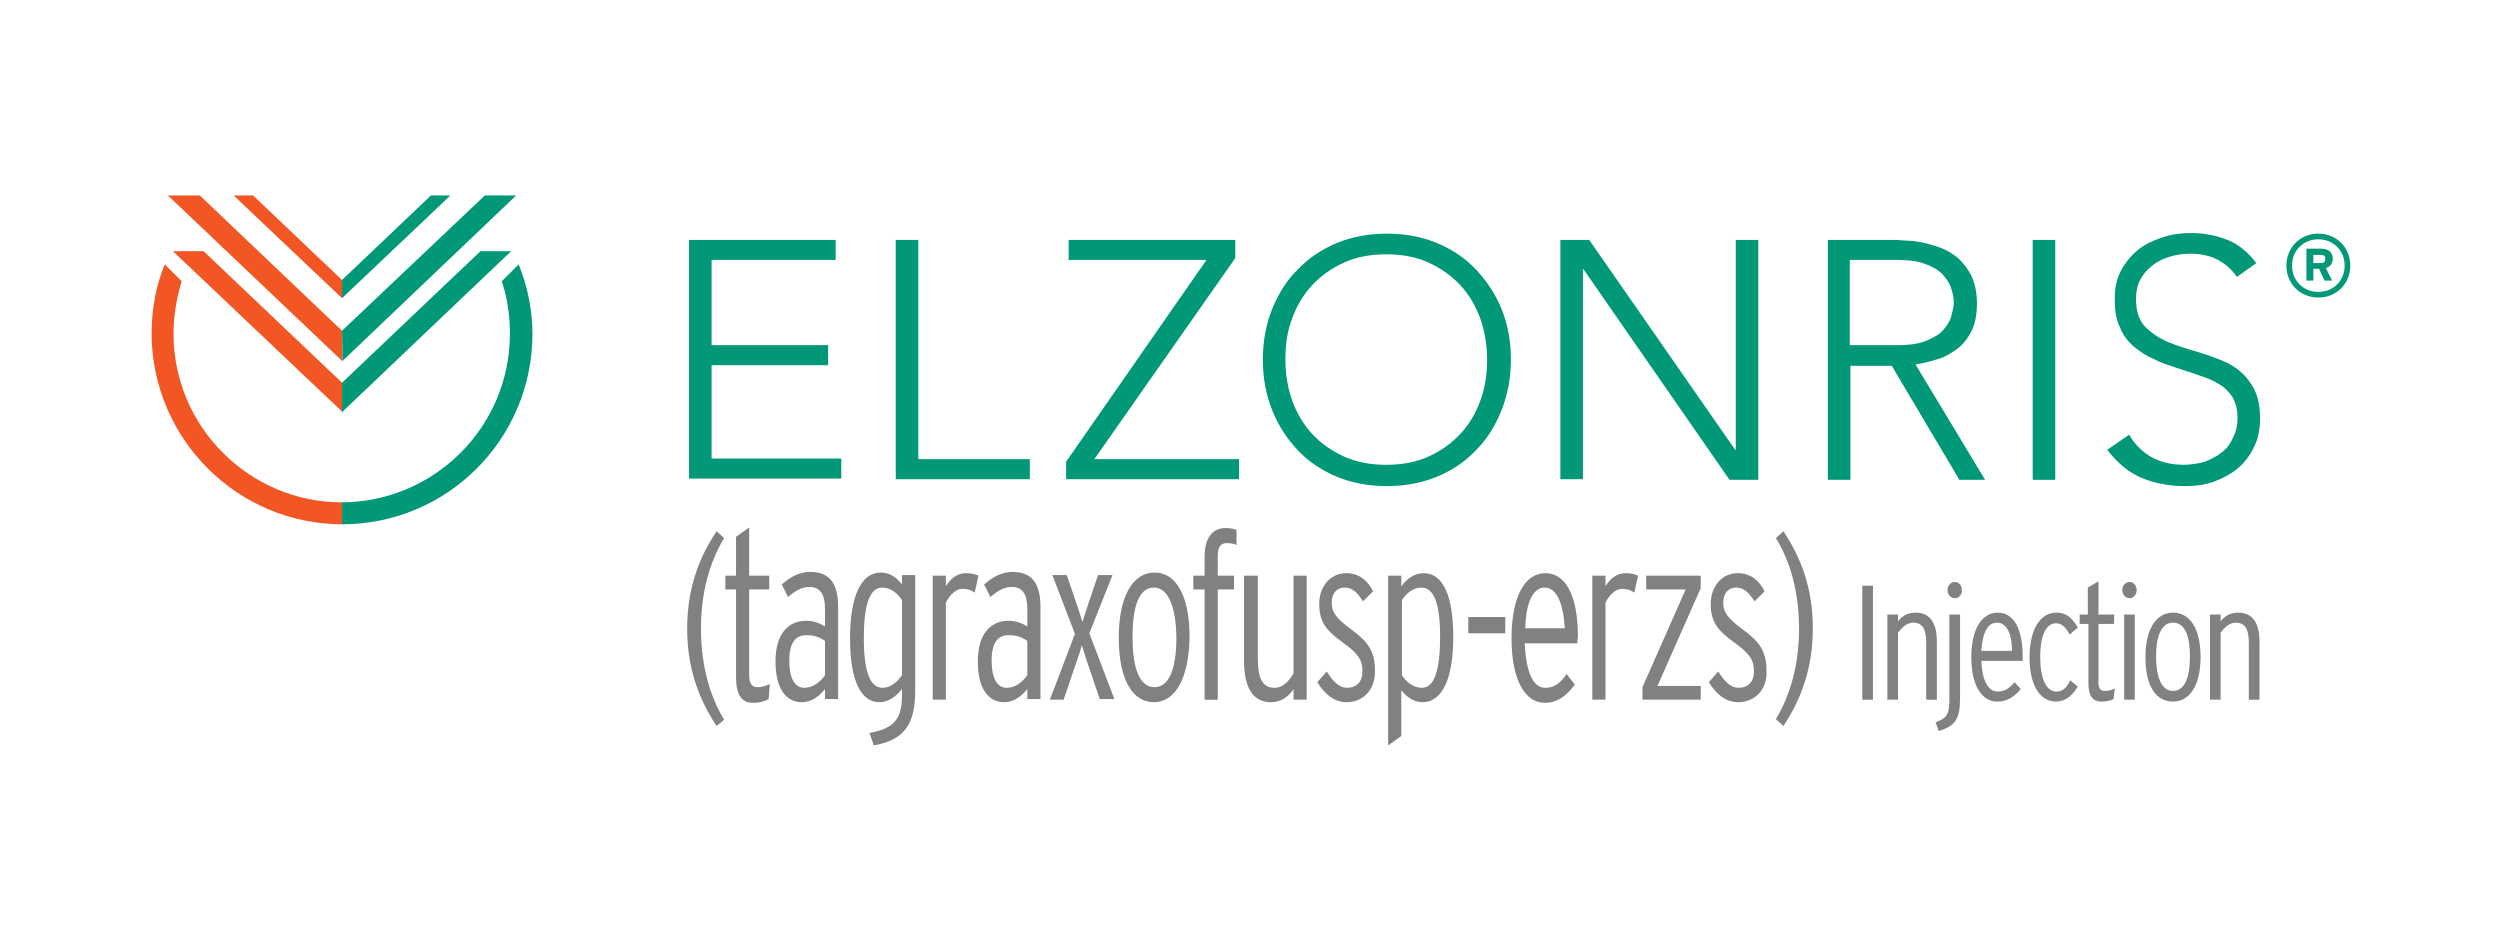 <?xml version="1.0" encoding="utf-8"?>
<!-- Generator: Adobe Illustrator 22.1.0, SVG Export Plug-In . SVG Version: 6.00 Build 0)  -->
<svg version="1.1" xmlns="http://www.w3.org/2000/svg" xmlns:xlink="http://www.w3.org/1999/xlink" x="0px" y="0px"
	 viewBox="0 0 399.1 150" style="enable-background:new 0 0 399.1 150;" xml:space="preserve">
<style type="text/css">
	.st0{fill:#818181;}
	.st1{fill:#009877;}
	.st2{fill:#F15623;}
</style>
<g id="Generic">
	<g>
		<g>
			<path class="st0" d="M114.4,115.9c-2.8-4.2-4.7-9.2-4.7-15.5c0-6.5,1.9-11.4,4.7-15.6l1.2,1.1c-2.3,3.8-3.7,8.7-3.7,14.4
				c0,5.9,1.4,10.8,3.7,14.6L114.4,115.9z"/>
			<path class="st0" d="M122.7,111.6c-0.7,0.4-1.5,0.6-2.5,0.6c-1.9,0-2.7-1.4-2.7-4.2V94.1h-1.7v-2.2h1.7v-6.2l2.1-1.5v7.7h3.2v2.2
				h-3.2v13.6c0,1.4,0.4,2,1.3,2c0.8,0,1.3-0.2,2-0.5L122.7,111.6z"/>
			<path class="st0" d="M131.7,111.7v-1.7c-0.9,1.1-2.1,2.1-3.7,2.1c-2.4,0-4.2-2-4.2-6.5c0-4.5,2.1-6.5,4.9-6.5
				c1.2,0,2.2,0.4,3,0.9v-2.8c0-2.4-0.8-3.5-2.5-3.5c-1.2,0-2.2,0.6-3.4,1.6l-1-2c1.4-1.2,2.8-2,4.5-2c2.8,0,4.5,1.4,4.5,5.6v14.7
				H131.7z M131.7,102.3c-0.8-0.5-1.5-0.9-3-0.9c-1.9,0-2.7,1.5-2.7,4.1c0,2.6,0.8,4.3,2.4,4.3c1.4,0,2.5-0.9,3.3-2V102.3z"/>
			<path class="st0" d="M139.5,119l-0.7-2c4.1-0.7,5.2-2.4,5.2-6.1V110c-0.9,1.1-2.1,2.1-3.6,2.1c-3,0-4.7-3.5-4.7-10.2
				c0-6.8,1.8-10.5,4.9-10.5c1.5,0,2.5,0.8,3.4,1.9v-1.5h2.1v18C146.2,115.5,144.5,118.1,139.5,119z M144,95.8c-0.8-1.2-1.9-2-3.2-2
				c-2.1,0-2.9,3.2-2.9,8.1c0,5.3,1,7.9,3,7.9c1.2,0,2.2-0.8,3.1-2V95.8z"/>
			<path class="st0" d="M155.6,94.6c-0.6-0.4-1.1-0.6-2-0.6c-1,0-2,1-2.6,2.2v15.5h-2.1V91.9h2.1v1.7c0.7-1.2,1.8-2.1,3.2-2.1
				c1,0,1.5,0.2,2,0.4L155.6,94.6z"/>
			<path class="st0" d="M164,111.7v-1.7c-0.9,1.1-2.1,2.1-3.7,2.1c-2.4,0-4.2-2-4.2-6.5c0-4.5,2.1-6.5,4.9-6.5c1.2,0,2.2,0.4,3,0.9
				v-2.8c0-2.4-0.8-3.5-2.5-3.5c-1.2,0-2.2,0.6-3.4,1.6l-1-2c1.4-1.2,2.8-2,4.5-2c2.8,0,4.5,1.4,4.5,5.6v14.7H164z M164,102.3
				c-0.8-0.5-1.5-0.9-3-0.9c-1.9,0-2.7,1.5-2.7,4.1c0,2.6,0.8,4.3,2.4,4.3c1.4,0,2.5-0.9,3.3-2V102.3z"/>
			<path class="st0" d="M175.6,111.7l-2-5.9c-0.3-0.8-0.7-2.2-0.9-2.8c-0.1,0.5-0.6,2-0.9,2.8l-2,5.9h-2.2l4-10.5l-3.6-9.4h2.3
				l1.6,4.7c0.3,0.8,0.7,2.2,0.9,2.8c0.2-0.6,0.6-1.9,0.9-2.8l1.6-4.7h2.3l-3.7,9.3l4,10.5H175.6z"/>
			<path class="st0" d="M184.2,112.1c-3.4,0-5.6-3.6-5.6-10.3s2.3-10.4,5.7-10.4c3.4,0,5.6,3.6,5.6,10.3
				C189.8,108.5,187.5,112.1,184.2,112.1z M184.2,93.8c-2.2,0-3.4,2.6-3.4,7.9c0,5.4,1.3,8,3.5,8c2.2,0,3.5-2.6,3.5-8
				C187.7,96.4,186.3,93.8,184.2,93.8z"/>
			<path class="st0" d="M195.8,86.7c-0.8,0-1.4,0.5-1.4,2v3.2h2.6v2.2h-2.6v17.6h-2.1V94.1h-1.8v-2.2h1.8v-3c0-3.2,1.4-4.6,3.3-4.6
				c0.8,0,1.3,0.1,1.8,0.3V87C197,86.8,196.4,86.7,195.8,86.7z"/>
			<path class="st0" d="M206.5,111.7v-1.7c-0.7,1.1-1.9,2.1-3.6,2.1c-2.8,0-4.3-2.2-4.3-6.6V91.9h2.2v13.3c0,3.2,0.8,4.6,2.7,4.6
				c1.3,0,2.3-1.1,3-2.3V91.9h2.1v19.8H206.5z"/>
			<path class="st0" d="M215,112.1c-2.1,0-3.6-1.4-4.7-3.2l1.5-1.7c1,1.6,2,2.6,3.2,2.6c1.6,0,2.5-1,2.5-2.6c0-1.8-0.6-2.8-3.1-4.6
				c-2.6-1.9-3.8-3.2-3.8-6.2c0-2.8,1.8-4.9,4.3-4.9c2,0,3.4,1.1,4.3,2.9l-1.6,1.6c-0.8-1.2-1.6-2.2-2.9-2.2c-1.3,0-2.1,0.9-2.1,2.4
				c0,1.5,0.6,2.4,3,4.2c2.6,1.9,3.9,3.4,3.9,6.6C219.6,110.2,217.5,112.1,215,112.1z"/>
			<path class="st0" d="M227.1,112.1c-1.4,0-2.5-0.8-3.4-1.9v7.3l-2.1,1.5V91.9h2.1v1.7c0.8-1.1,2-2.1,3.6-2.1c3,0,4.7,3.5,4.7,10.2
				C232,108.4,230.2,112.1,227.1,112.1z M226.9,93.8c-1.2,0-2.3,0.8-3.1,2v12c0.8,1.2,1.9,2,3.2,2c2.1,0,2.9-3.2,2.9-8.1
				C229.9,96.3,228.9,93.8,226.9,93.8z"/>
			<path class="st0" d="M234.4,101.1v-2.6h5.9v2.6H234.4z"/>
			<path class="st0" d="M251.8,102.7h-8.4c0.2,4.3,1.2,7.1,3.3,7.1c1.3,0,2.3-0.6,3.4-2.2l1.3,1.7c-1.4,1.9-2.9,2.9-4.8,2.9
				c-2.9,0-5.3-3.2-5.3-10.3c0-6.6,2.1-10.4,5.4-10.4c3.4,0,5.2,3.9,5.2,10.2C251.8,102.1,251.8,102.4,251.8,102.7z M246.6,93.8
				c-1.7,0-3,2-3.1,6.5h6.3C249.6,96.6,248.6,93.8,246.6,93.8z"/>
			<path class="st0" d="M260.9,94.6c-0.6-0.4-1.1-0.6-2-0.6c-1,0-2,1-2.6,2.2v15.5h-2.1V91.9h2.1v1.7c0.7-1.2,1.8-2.1,3.2-2.1
				c1,0,1.5,0.2,2,0.4L260.9,94.6z"/>
			<path class="st0" d="M262.2,111.7v-2l6.9-15.6h-6.3v-2.2h8.7v2l-6.9,15.6h6.9v2.2H262.2z"/>
			<path class="st0" d="M277.5,112.1c-2.1,0-3.6-1.4-4.7-3.2l1.5-1.7c1,1.6,2,2.6,3.2,2.6c1.6,0,2.5-1,2.5-2.6
				c0-1.8-0.6-2.8-3.1-4.6c-2.6-1.9-3.8-3.2-3.8-6.2c0-2.8,1.8-4.9,4.3-4.9c2,0,3.4,1.1,4.3,2.9l-1.6,1.6c-0.8-1.2-1.6-2.2-2.9-2.2
				c-1.3,0-2.1,0.9-2.1,2.4c0,1.5,0.6,2.4,3,4.2c2.6,1.9,3.9,3.4,3.9,6.6C282.2,110.2,280,112.1,277.5,112.1z"/>
			<path class="st0" d="M284.7,115.9l-1.2-1.1c2.3-3.8,3.7-8.7,3.7-14.4c0-5.9-1.4-10.8-3.7-14.5l1.2-1.1c2.8,4.2,4.7,9.1,4.7,15.5
				C289.4,106.7,287.5,111.7,284.7,115.9z"/>
		</g>
		<g>
			<path class="st0" d="M297.3,111.7V93.5h1.7v18.2H297.3z"/>
			<path class="st0" d="M307.5,111.7v-9.1c0-2.2-0.6-3.2-2.1-3.2c-1,0-1.8,0.8-2.4,1.6v10.7h-1.7V98.1h1.7v1.1
				c0.6-0.8,1.5-1.4,2.8-1.4c2.2,0,3.4,1.5,3.4,4.6v9.3H307.5z"/>
			<path class="st0" d="M309.5,116.7l-0.5-1.4c1.9-0.7,2.2-1.3,2.2-3.8V98.1h1.7v13.4C312.9,114.7,312.2,115.9,309.5,116.7z
				 M312.1,95.5c-0.7,0-1.2-0.6-1.2-1.3s0.5-1.3,1.2-1.3c0.6,0,1.1,0.6,1.1,1.3S312.8,95.5,312.1,95.5z"/>
			<path class="st0" d="M322.9,105.5h-6.6c0.1,2.9,1,4.9,2.6,4.9c1,0,1.8-0.4,2.7-1.5l1,1.1c-1.1,1.3-2.2,2-3.8,2
				c-2.2,0-4.1-2.2-4.1-7.1c0-4.5,1.7-7.1,4.2-7.1c2.6,0,4,2.6,4,7C322.9,105.1,322.9,105.3,322.9,105.5z M318.8,99.4
				c-1.4,0-2.3,1.4-2.5,4.5h4.9C321.2,101.3,320.4,99.4,318.8,99.4z"/>
			<path class="st0" d="M328.2,112c-2.4,0-4.2-2.4-4.2-7c0-4.9,1.9-7.2,4.3-7.2c1.7,0,2.6,1,3.4,2.4l-1.3,1.1
				c-0.6-1.1-1.2-1.8-2.2-1.8c-1.5,0-2.5,1.8-2.5,5.4c0,3.3,0.9,5.5,2.6,5.5c1,0,1.6-0.6,2.2-1.8l1.2,1
				C330.8,111.1,329.7,112,328.2,112z"/>
			<path class="st0" d="M337.4,111.6c-0.6,0.3-1.2,0.4-1.9,0.4c-1.5,0-2.1-1-2.1-2.9v-9.5H332v-1.5h1.3v-4.3l1.7-1v5.3h2.5v1.5H335
				v9.3c0,1,0.3,1.4,1,1.4c0.6,0,1-0.1,1.6-0.4L337.4,111.6z"/>
			<path class="st0" d="M340,95.5c-0.7,0-1.2-0.6-1.2-1.3s0.5-1.3,1.2-1.3c0.6,0,1.1,0.6,1.1,1.3S340.6,95.5,340,95.5z M339.1,111.7
				V98.1h1.7v13.6H339.1z"/>
			<path class="st0" d="M346.9,112c-2.7,0-4.4-2.4-4.4-7.1c0-4.6,1.8-7.1,4.4-7.1c2.6,0,4.4,2.4,4.4,7.1
				C351.3,109.5,349.5,112,346.9,112z M346.9,99.4c-1.7,0-2.7,1.8-2.7,5.4s1,5.5,2.7,5.5s2.7-1.8,2.7-5.5S348.6,99.4,346.9,99.4z"/>
			<path class="st0" d="M359,111.7v-9.1c0-2.2-0.6-3.2-2.1-3.2c-1,0-1.8,0.8-2.4,1.6v10.7h-1.7V98.1h1.7v1.1
				c0.6-0.8,1.5-1.4,2.8-1.4c2.2,0,3.4,1.5,3.4,4.6v9.3H359z"/>
		</g>
	</g>
</g>
<g id="ELZONRIS">
	<g id="ELZONRIS_1_">
		<path class="st1" d="M110,38.3h23.4v3.2h-19.8v13.6h18.6v3.2h-18.6v14.9h20.7v3.2H110V38.3z"/>
		<path class="st1" d="M143,38.3h3.6v35h17.8v3.2H143V38.3z"/>
		<path class="st1" d="M170.2,73.7l22.4-32.2h-22v-3.2h26.6v2.9l-22.5,32.1h23.1v3.2h-27.6V73.7z"/>
		<g>
			<path class="st1" d="M201.6,57.4c0-2.9,0.5-5.6,1.5-8.1c1-2.4,2.3-4.6,4.1-6.3c1.7-1.8,3.8-3.2,6.2-4.2c2.4-1,5.1-1.5,8-1.5
				c2.9,0,5.6,0.5,8,1.5c2.4,1,4.5,2.4,6.2,4.2c1.7,1.8,3.1,3.9,4.1,6.3c1,2.5,1.5,5.1,1.5,8.1c0,2.9-0.5,5.6-1.5,8.1
				c-1,2.5-2.3,4.6-4.1,6.4c-1.7,1.8-3.8,3.2-6.2,4.2c-2.4,1-5.1,1.5-8,1.5c-2.9,0-5.6-0.5-8-1.5c-2.4-1-4.5-2.4-6.2-4.2
				c-1.7-1.8-3.1-3.9-4.1-6.4C202.1,63,201.6,60.3,201.6,57.4z M205.2,57.4c0,2.4,0.4,4.6,1.1,6.6c0.8,2.1,1.8,3.8,3.2,5.3
				c1.4,1.5,3.1,2.7,5.1,3.6c2,0.9,4.2,1.3,6.7,1.3c2.5,0,4.7-0.4,6.7-1.3c2-0.9,3.7-2.1,5.1-3.6c1.4-1.5,2.5-3.3,3.2-5.3
				c0.8-2.1,1.1-4.3,1.1-6.6c0-2.4-0.4-4.6-1.1-6.6c-0.8-2.1-1.8-3.8-3.2-5.3c-1.4-1.5-3.1-2.7-5.1-3.6c-2-0.9-4.2-1.3-6.7-1.3
				c-2.5,0-4.7,0.4-6.7,1.3c-2,0.9-3.7,2.1-5.1,3.6c-1.4,1.5-2.5,3.3-3.2,5.3C205.5,52.8,205.2,55,205.2,57.4z"/>
		</g>
		<g>
			<path class="st1" d="M249.1,38.3h4.6L277,71.8h0.1V38.3h3.6v38.3h-4.6L252.8,43h-0.1v33.5h-3.6V38.3z"/>
			<path class="st1" d="M291.8,38.3h10.1c0.5,0,1.2,0,2.1,0.1c0.9,0,1.8,0.1,2.8,0.3c1,0.2,2,0.5,3.1,0.9c1,0.4,2,1,2.8,1.7
				c0.8,0.8,1.5,1.7,2.1,2.9c0.5,1.2,0.8,2.6,0.8,4.2c0,1.8-0.3,3.4-0.9,4.5c-0.6,1.2-1.4,2.2-2.4,2.9c-1,0.7-2,1.3-3.2,1.6
				c-1.2,0.4-2.3,0.6-3.3,0.8l11.1,18.4h-4.1L302,58.4h-6.6v18.2h-3.6V38.3z M295.3,55.1h7.6c1.9,0,3.4-0.2,4.6-0.7
				c1.2-0.5,2.1-1,2.7-1.7c0.6-0.7,1.1-1.4,1.3-2.2c0.2-0.8,0.4-1.5,0.4-2.2c0-0.6-0.1-1.4-0.4-2.2c-0.2-0.8-0.7-1.5-1.3-2.2
				c-0.6-0.7-1.6-1.3-2.7-1.7c-1.2-0.5-2.7-0.7-4.6-0.7h-7.6V55.1z"/>
			<path class="st1" d="M324.5,38.3h3.6v38.3h-3.6V38.3z"/>
			<path class="st1" d="M339.9,69.4c0.9,1.6,2.2,2.8,3.6,3.6c1.5,0.8,3.2,1.2,5.1,1.2c1.2,0,2.3-0.2,3.4-0.5c1-0.4,2-0.9,2.7-1.5
				c0.8-0.6,1.4-1.4,1.8-2.4c0.5-0.9,0.7-2,0.7-3.1c0-1.3-0.3-2.4-0.8-3.3c-0.6-0.9-1.3-1.6-2.2-2.1c-0.9-0.6-2-1-3.2-1.4
				c-1.2-0.4-2.4-0.8-3.6-1.2c-1.2-0.4-2.5-0.8-3.6-1.4c-1.2-0.5-2.2-1.2-3.2-2c-0.9-0.8-1.7-1.8-2.2-3.1c-0.6-1.2-0.8-2.7-0.8-4.5
				c0-1.7,0.3-3.2,1-4.5c0.7-1.3,1.6-2.4,2.7-3.3c1.1-0.9,2.4-1.5,3.9-2c1.5-0.5,3-0.7,4.6-0.7c2.1,0,4,0.4,5.8,1.1
				c1.8,0.7,3.3,2,4.6,3.7l-3.1,2.2c-0.9-1.3-2-2.2-3.2-2.8c-1.2-0.6-2.6-0.9-4.3-0.9c-1.2,0-2.3,0.2-3.3,0.5c-1,0.3-2,0.8-2.7,1.4
				c-0.8,0.6-1.4,1.3-1.9,2.2c-0.5,0.9-0.7,2-0.7,3.2c0,1.9,0.5,3.4,1.5,4.4c1,1,2.2,1.8,3.6,2.4c1.5,0.6,3,1.1,4.8,1.6
				c1.7,0.5,3.3,1.1,4.8,1.8c1.5,0.8,2.7,1.8,3.6,3.2c1,1.4,1.5,3.2,1.5,5.6c0,1.7-0.3,3.3-1,4.6c-0.6,1.3-1.5,2.5-2.6,3.4
				c-1.1,0.9-2.4,1.6-3.8,2.1c-1.4,0.5-2.9,0.7-4.5,0.7c-2.5,0-4.8-0.4-7-1.3c-2.1-0.9-3.9-2.4-5.5-4.5L339.9,69.4z"/>
		</g>
	</g>
</g>
<g id="_xAE_">
	<path class="st1" d="M370.1,47.5c-2.9,0-5.1-2.2-5.1-5.1s2.2-5.1,5.1-5.1c2.9,0,5.1,2.2,5.1,5.1S373,47.5,370.1,47.5z M370.1,38.2
		c-2.4,0-4.2,1.8-4.2,4.2c0,2.4,1.8,4.2,4.2,4.2s4.2-1.8,4.2-4.2C374.3,40,372.5,38.2,370.1,38.2z M371.3,42.8l1,2h-1.2l-0.9-1.9
		h-0.9v1.9h-1.1v-5.1h2.4c1,0,1.8,0.5,1.8,1.6C372.4,42.2,371.9,42.6,371.3,42.8z M370.5,40.7h-1.2V42h1.2c0.5,0,0.7-0.2,0.7-0.7
		C371.3,40.9,371,40.7,370.5,40.7z"/>
</g>
<g id="Icon">
	<g>
		<g>
			<polygon class="st2" points="26.8,31.2 54.6,57.6 54.6,57.7 54.6,57.6 54.7,57.7 54.7,57.6 54.6,52.8 31.9,31.2 			"/>
			<polygon class="st2" points="37.3,31.2 54.6,47.6 54.6,47.7 54.6,47.7 54.6,47.7 54.6,47.6 54.6,44.7 40.4,31.2 			"/>
			<polygon class="st2" points="27.6,40.1 54.6,65.7 54.6,61.1 32.5,40.1 			"/>
			<path class="st2" d="M54.7,83.7v-3.5h-0.1c-14.8,0-26.9-12.1-26.9-26.9c0-2.9,0.5-5.7,1.3-8.4l-2.7-2.7
				c-1.4,3.4-2.1,7.2-2.1,11.1C24.3,70.1,37.9,83.7,54.7,83.7L54.7,83.7L54.7,83.7L54.7,83.7z"/>
		</g>
		<g>
			<polygon class="st1" points="77.4,31.2 54.6,52.8 54.7,57.6 82.4,31.2 			"/>
			<polygon class="st1" points="68.8,31.2 54.6,44.7 54.6,47.6 71.9,31.2 			"/>
			<polygon class="st1" points="76.7,40.1 54.6,61.1 54.6,65.7 54.6,65.7 54.6,65.8 54.6,65.8 54.6,65.8 54.7,65.8 54.7,65.8 
				54.7,65.7 81.6,40.1 			"/>
			<path class="st1" d="M82.8,42.2l-2.7,2.7c0.9,2.6,1.3,5.5,1.3,8.4c0,14.8-12,26.8-26.8,26.9v0v3.5C71.4,83.7,85,70.1,85,53.3
				C85,49.4,84.2,45.7,82.8,42.2z"/>
		</g>
	</g>
</g>
<g id="Clearance_Guide">
</g>
</svg>
